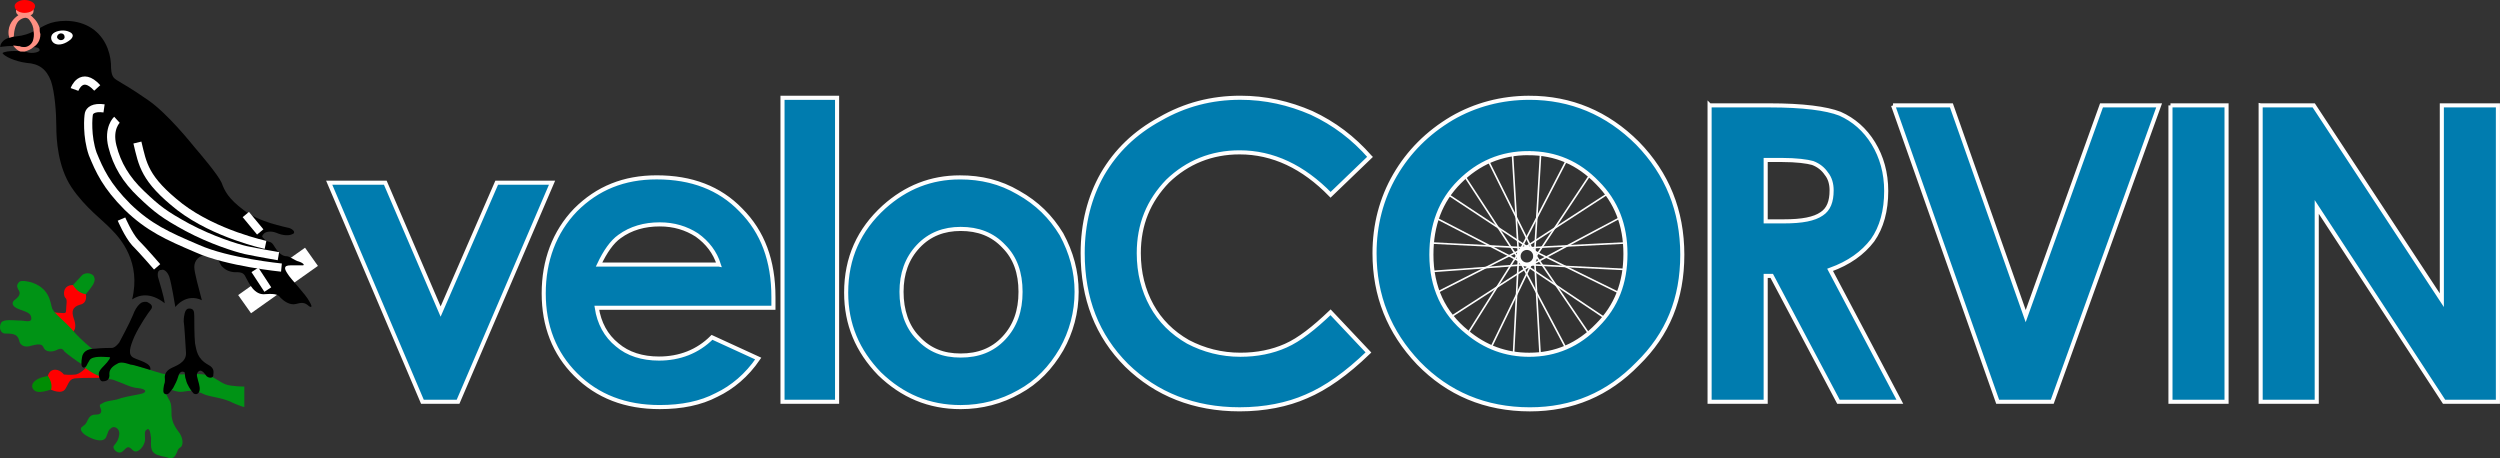 <?xml version="1.0" encoding="UTF-8"?>
<svg id="Layer_2" data-name="Layer 2" xmlns="http://www.w3.org/2000/svg" viewBox="0 0 1271.27 233.03">
  <rect x="0" y="0" width="1271.27" height="233.03" fill="#333333" stroke="none"/>
  <g id="Layer_1-2" data-name="Layer 1">
    <g id="_2814371734000" data-name=" 2814371734000">
      <circle cx="776.44" cy="130.29" r="4.24" style="fill: none; stroke: #fefefe; stroke-width: 2.08px;"/>
      <circle cx="776.44" cy="130.29" r="62.45" style="fill: none; stroke: #fefefe; stroke-width: 6.25px;"/>
      <polyline points="783.38 78.64 780.3 130.29 783.38 184.25" style="fill: none; stroke: #fefefe; stroke-width: .83px;"/>
      <polyline points="769.12 78.64 772.2 130.29 769.51 182.33 768.73 182.33" style="fill: none; stroke: #fefefe; stroke-width: .83px;"/>
      <polyline points="723.63 123.35 776.44 126.05 830.41 123.35" style="fill: none; stroke: #fefefe; stroke-width: .83px;"/>
      <polyline points="723.63 138.38 776.44 134.53 830.41 137.23" style="fill: none; stroke: #fefefe; stroke-width: .83px;"/>
      <polyline points="728.26 149.95 774.52 126.43 818.46 97.91" style="fill: none; stroke: #fefefe; stroke-width: .83px;"/>
      <polyline points="734.81 163.05 778.37 134.91 825.4 109.86" style="fill: none; stroke: #fefefe; stroke-width: .83px;"/>
      <polyline points="743.68 173.85 772.59 127.98 796.1 82.49 797.26 82.49" style="fill: none; stroke: #fefefe; stroke-width: .83px;"/>
      <polyline points="757.17 178.86 779.53 132.6 809.21 87.89" style="fill: none; stroke: #fefefe; stroke-width: .83px;"/>
      <polyline points="797.26 178.86 772.59 132.22 743.68 87.89" style="fill: none; stroke: #fefefe; stroke-width: .83px;"/>
      <polyline points="809.21 171.53 779.91 128.36 757.17 82.49" style="fill: none; stroke: #fefefe; stroke-width: .83px;"/>
      <polyline points="819.23 163.82 773.75 133.37 728.26 109.86" style="fill: none; stroke: #fefefe; stroke-width: .83px;"/>
      <polyline points="825.4 149.95 779.14 127.2 734.81 97.91" style="fill: none; stroke: #fefefe; stroke-width: .83px;"/>
      <circle cx="776.44" cy="130.29" r="54.35" style="fill: none; stroke: #fefefe; stroke-width: 2.08px;"/>
    </g>
    <path d="M167.4,92.9h28.52l28.14,65.53,28.52-65.53h28.14l-47.8,111.4h-18.12l-47.41-111.4Zm225.88,63.6h-89.81c1.16,7.71,4.63,14.26,10.41,18.89,5.4,4.63,12.72,6.94,21.2,6.94,10.41,0,19.66-3.47,26.98-10.79l23.51,10.79c-5.78,8.48-13.11,14.65-21.2,18.5-8.09,4.24-17.73,6.17-28.91,6.17-17.35,0-31.61-5.4-42.79-16.58-10.79-10.79-16.19-24.67-16.19-41.25s5.4-31.22,16.19-42.4c11.18-11.18,24.67-16.58,41.25-16.58,17.73,0,31.99,5.4,42.79,16.58,11.18,11.18,16.58,25.83,16.58,44.33v5.4Zm-27.75-21.97c-1.93-6.17-5.78-11.18-11.18-15.03-5.4-3.47-11.56-5.4-18.89-5.4-7.71,0-14.65,1.93-20.43,6.17-3.85,2.7-7.32,7.71-10.41,14.26h60.9Zm32.38-84.8h27.75V204.3h-27.75V49.73Zm90.2,40.47c10.79,0,20.43,2.31,29.68,7.71,9.64,5.4,16.58,12.34,21.97,21.2,5.01,9.25,7.71,18.89,7.71,29.3s-2.7,20.43-7.71,29.3c-5.4,9.25-12.34,16.58-21.59,21.59-8.87,5.01-18.89,7.71-29.68,7.71-16.19,0-29.68-5.78-41.25-16.96-11.18-11.56-16.96-25.06-16.96-41.25,0-17.73,6.55-31.99,19.27-43.56,11.18-10.02,23.9-15.03,38.55-15.03Zm.39,26.21c-8.48,0-15.8,2.7-21.59,8.87-5.78,6.17-8.48,13.88-8.48,23.13s2.7,17.73,8.48,23.51c5.78,6.17,12.72,8.87,21.59,8.87s16.19-2.7,21.97-8.87c5.78-6.17,8.48-13.88,8.48-23.51s-2.7-17.35-8.48-23.13c-5.78-6.17-13.11-8.87-21.97-8.87Zm208.15-36.62l-20.04,19.27c-13.88-14.26-29.3-21.59-46.26-21.59-14.26,0-26.6,5.01-36.62,14.65-9.64,10.02-14.65,21.97-14.65,36.62,0,10.02,2.31,18.89,6.55,26.6,4.24,7.71,10.41,13.88,18.5,18.5,8.09,4.24,16.96,6.55,26.6,6.55,8.48,0,16.19-1.54,23.13-4.63s14.26-8.87,22.74-16.96l19.27,20.43c-11.18,10.79-21.59,18.12-31.61,22.36-9.64,4.24-21.2,6.55-33.92,6.55-23.13,0-42.4-7.71-57.43-22.36-15.03-15.03-22.36-33.92-22.36-57.05,0-15.03,3.47-28.52,10.02-40.09,6.94-11.95,16.58-21.2,29.3-28.14,12.72-7.32,26.21-10.79,40.86-10.79,12.72,0,24.67,2.7,36.23,7.71,11.56,5.4,21.2,12.72,29.68,22.36Zm80.95-30.07c21.2,0,39.7,7.71,55.12,23.13,15.03,15.42,22.74,34.31,22.74,56.66s-7.32,40.47-22.74,55.51c-15.03,15.42-33.15,23.13-54.74,23.13-22.74,0-41.63-8.09-56.66-23.51-15.03-15.8-22.36-34.31-22.36-55.89,0-14.26,3.47-27.75,10.41-39.7s16.58-21.59,28.91-28.91c11.95-6.94,25.44-10.41,39.32-10.41Zm-.39,28.14c-13.88,0-25.44,5.01-35.08,14.65s-14.26,21.97-14.26,37.01c0,16.58,6.17,29.68,18.12,39.32,9.25,7.71,19.66,11.56,31.61,11.56,13.49,0,25.06-5.01,34.69-15.03,9.64-9.64,14.26-21.59,14.26-36.23s-4.63-26.6-14.26-36.23c-9.64-10.02-21.2-15.03-35.08-15.03Zm92.13-24.28h30.45c16.96,0,28.91,1.54,35.85,4.24,6.94,3.08,12.72,8.09,16.96,15.03,4.24,6.94,6.55,15.03,6.55,24.28,0,10.02-2.31,18.5-6.94,25.06-5.01,6.55-11.95,11.56-21.59,15.03l35.46,67.07h-31.22l-33.92-63.99h-3.08v63.99h-28.52V53.58Zm28.52,58.98h9.25c9.25,0,15.42-1.16,19.27-3.85,3.47-2.31,5.01-6.17,5.01-11.95,0-3.08-.77-6.17-2.7-8.48-1.54-2.31-3.85-4.24-6.94-5.4-2.7-.77-8.09-1.54-15.8-1.54h-8.09v31.22Zm64.76-58.98h29.68l37.78,107.16,38.55-107.16h29.3l-54.35,150.72h-27.75l-53.19-150.72Zm141.08,0h28.52V204.3h-28.52V53.58Zm45.87,0h26.98l65.14,99.07V53.58h28.52V204.3h-27.37l-64.76-99.07v99.07h-28.52V53.58Z" style="fill: #007caf; stroke: #fefefe; stroke-width: 2.08px;"/>
    <g id="_2814365398176" data-name=" 2814365398176">
      <line x1="138.11" y1="138" x2="144.66" y2="147.25" style="fill: none; stroke: #fff; stroke-width: 41.67px;"/>
      <path d="M.11,23.9s6.17-1.16,11.56,0c3.47,.39,8.09-.77,8.48,1.54,0,1.16-3.85,1.93-6.17,1.16-1.93-.77-10.79-1.16-12.72,.39,.77,1.54,6.17,4.24,12.34,5.01,6.17,.39,10.02,3.08,12.34,9.25,1.93,5.78,2.7,16.19,2.7,23.13,0,6.55,.77,20.43,7.71,30.84,6.94,10.41,16.19,16.96,20.43,21.59,4.63,4.63,15.03,16.58,10.41,35.46,3.47-2.31,9.25-3.85,16.58,1.93-.39-3.47-2.7-10.79-3.47-13.49-.39-3.08,.77-3.47,1.93-3.47,.77-.39,2.7,.39,3.85,3.47,1.16,3.47,3.08,15.42,3.08,15.42,0,0,5.4-7.32,13.49-3.47-1.54-6.17-3.85-13.88-3.85-16.96s2.31-6.17,6.94-6.17c5.01,0,5.78,4.24,6.94,5.78,1.54,1.54,3.08,2.7,6.17,3.08,3.47,0,5.01,0,6.17,2.7,1.54,2.7,4.24,9.25,10.02,8.48,5.4-.39,6.55,.39,7.71,1.93,1.54,1.54,4.63,3.85,7.71,3.08,2.7-.77,4.24-.77,5.78,.39,1.16,1.16,3.47,2.31,1.16-1.54-1.93-3.85-9.64-11.56-11.18-14.26-1.54-2.31-2.31-4.24,1.54-4.24h6.17c1.16,0,.39-1.16-1.93-1.93-1.93-.39-4.63-2.7-6.17-2.7-1.93,0-3.47-1.16-5.01-3.08s-1.93-3.85-3.85-4.24c-1.54-.39-2.31-1.16-3.08-1.93s-.77-1.16,.39-2.31c.77-.77,3.08-1.54,6.17-.39,3.47,1.54,6.55,1.54,8.09,.77,1.54-.39,1.54-1.93-1.16-3.08-2.7-.77-15.8-3.08-23.51-9.25-7.71-5.78-9.64-9.64-11.18-13.88-1.93-4.24-11.18-15.03-13.49-17.73-1.93-2.31-13.88-17.35-23.9-24.28-10.02-6.94-12.72-8.09-15.03-9.64-2.7-1.54-3.85-2.31-3.85-8.87-.39-6.55-3.47-14.65-11.18-18.89s-16.96-3.08-21.2-1.16c-4.63,1.93-8.09,5.4-15.8,6.17C2.04,18.89,.11,21.97,.11,23.9Z"/>
      <path d="M20.15,14.26c-1.16-3.85-3.47-5.4-4.63-6.55,1.93-.39,1.54-3.08,1.54-3.08l-2.31,.39s-5.01-.39-6.55,0c-.39,1.93,1.16,2.7,1.16,2.7-2.31,1.54-5.4,4.63-5.01,9.64,0,.77,.39,1.16,.39,1.93,.77-.39,1.54-.39,2.31-.77,0-3.08,1.16-6.94,2.7-8.09,0,0,3.47-3.08,5.4,0,1.16,1.54,1.93,3.47,1.93,5.4,.39,1.93,0,3.85-.39,5.01-.77,1.93-2.7,3.08-4.24,3.08-.77,0-1.93,0-2.31-.39-1.16,0-2.31-.39-3.47-.39,1.16,1.54,2.31,2.7,3.85,3.08h1.93c1.54-.39,3.47-1.16,4.63-2.31,1.93-1.16,3.47-3.47,3.47-6.55-.39-1.16-.39-1.93-.39-3.08Z" style="fill: #ff8f82;"/>
      <path d="M17.84,3.08c0,1.93-2.31,3.47-5.4,3.47-2.7,0-5.01-1.54-5.01-3.47,0-1.54,2.31-3.08,5.01-3.08,3.08,0,5.4,1.54,5.4,3.08Z" style="fill: red;"/>
      <path d="M35.19,16.19s3.47,1.16,.77,3.85c-2.7,2.31-5.78,3.08-7.71,2.31-2.31-.77-3.08-3.85-1.16-5.4s5.78-1.93,8.09-.77Z" style="fill: #fff;"/>
      <path d="M32.87,18.89c0,.77-.77,1.54-1.93,1.54-.77,0-1.93-.77-1.93-1.54,0-1.16,1.16-1.93,1.93-1.93,1.16,0,1.93,.77,1.93,1.93Z"/>
      <path d="M37.89,45.49s3.47-9.64,11.56-.77" style="fill: none; stroke: #fff; stroke-width: 4.17px;"/>
      <path d="M61.78,111.4s3.47,8.09,6.94,11.95c3.85,3.85,11.18,12.34,11.18,12.34" style="fill: none; stroke: #fff; stroke-width: 4.17px;"/>
      <line x1="125" y1="109.09" x2="132.33" y2="117.95" style="fill: none; stroke: #fff; stroke-width: 4.17px;"/>
      <line x1="129.63" y1="137.23" x2="136.18" y2="147.25" style="fill: none; stroke: #fff; stroke-width: 4.17px;"/>
      <path d="M143.12,136.07s-27.37-2.7-42.79-9.64c-15.42-6.55-24.67-10.79-35.46-21.2-10.79-10.79-14.26-18.5-17.73-26.98-3.08-8.87-2.31-18.89-1.93-20.43s2.31-3.47,7.71-2.7" style="fill: none; stroke: #fff; stroke-width: 4.17px;"/>
      <path d="M59.47,60.9s-4.63,4.24-2.31,13.49,6.94,16.96,14.65,24.28c8.09,7.71,11.56,10.41,23.51,16.96,12.34,6.55,24.67,10.41,29.68,11.56,5.4,1.16,16.58,3.08,16.58,3.08" style="fill: none; stroke: #fff; stroke-width: 4.17px;"/>
      <path d="M135.02,124.51s-25.44-5.4-43.56-19.27c-18.12-14.26-18.89-21.59-21.59-32.76" style="fill: none; stroke: #fff; stroke-width: 4.17px;"/>
      <path d="M27.09,158.81s3.85,.39,5.01,.39,1.54,0,1.54-1.93c0-2.31,.77-5.01-.39-5.78-1.16-1.16-1.54-6.55,3.85-6.55,5.4,.39,5.78,1.16,5.78,1.16,0,.39,.77,3.47,.77,3.47,0,0,1.16,4.63-3.08,5.4-3.85,1.16-4.24,3.47-3.08,6.94,1.16,3.08,1.16,5.78-.77,7.32s-5.4-2.31-6.94-3.47c-1.16-1.16-1.54,0-3.08-2.7-1.16-2.7-1.54-3.47-1.16-3.85,.39,0,1.54-.39,1.54-.39Z" style="fill: red;"/>
      <path d="M44.82,185.8s-3.08,3.85-6.17,4.63c-3.08,.39-6.17,0-6.17,0,0,0-2.31-3.08-5.4-2.31-3.08,.77-3.08,5.01-3.08,5.01l1.93,5.01s5.4,2.7,7.32-.39,1.93-5.4,5.78-5.4c3.85-.39,11.56,0,12.72-.39,.39-1.93-1.16-4.24-1.93-4.63-.39-.77-3.08-1.16-3.47-1.54h-1.54Z" style="fill: red;"/>
      <path d="M37.11,144.94s2.31,4.24,6.55,4.63c3.47-4.24,3.85-5.01,4.24-6.17,.39-.77,.39-3.08-1.16-3.85-1.93-1.16-4.24-.39-5.01,.39s-4.63,5.01-4.63,5.01Z" style="fill: #009315;"/>
      <path d="M24.39,191.19s2.7,3.85,1.54,6.94c-3.85,1.16-7.32,1.93-8.87,0-1.93-2.31,0-5.78,7.32-6.94Z" style="fill: #008d03;"/>
      <path d="M15.14,143.39s-4.24-1.16-5.4,0c-1.54,1.54-1.16,2.7,0,4.63,.77,1.54-.39,3.08-1.93,4.24-1.93,1.16-2.31,3.47,1.93,5.01,4.24,1.54,5.78,1.93,6.17,4.24s-1.93,1.93-4.63,1.54c-3.08,0-8.09-.77-10.02,.39s-1.93,6.55,1.93,6.17c4.24,0,5.78,.77,6.55,3.47,.39,2.7,3.08,3.85,6.17,2.7,3.08-.77,5.4-1.16,6.17,.77,.77,2.31,3.85,2.7,6.55,1.54,2.7-1.54,3.47-.39,4.24,.77,.77,.77,6.94,5.4,8.48,6.17,1.16,1.16,5.01,6.17,16.19,8.09,6.55,2.31,8.48,3.85,12.72,4.24s5.01,2.31,.77,3.08-8.48,1.54-11.56,2.7c-3.47,.77-5.78,.77-7.32,1.93-1.93,.77-1.54,1.16-.77,3.08,.39,1.93-.39,2.7-3.08,2.7s-3.47,2.31-4.24,3.85-1.54,1.54-2.7,2.7c-.77,1.16,.39,3.08,3.47,4.63,3.47,1.93,8.09,3.08,9.25,0,1.16-2.7,.77-3.08,2.31-4.24,1.54-1.54,4.63,0,4.24,3.08-.39,3.47-1.93,4.63-2.7,5.78-1.16,1.54,2.31,5.01,4.63,2.7s2.7-2.7,5.01-.39,6.17-2.31,6.17-5.4-.39-4.24,.77-5.01c1.16-1.16,1.93,.39,2.31,4.24,0,3.47-.77,6.94,3.08,8.48,3.47,1.16,3.47,.77,5.78,1.54s3.47-.77,4.24-2.7,.77-1.93,1.93-2.7,1.54-3.85-.39-6.94c-1.93-2.7-3.85-5.01-4.24-9.25,0-4.24,0-6.17-1.54-8.48-1.54-2.7-1.93-4.63-.39-4.63,1.54-.39,2.7,.77,6.17,1.16,3.85,0,5.78-1.93,13.11,1.54,3.47,1.16,9.25,1.54,14.26,4.24,4.63,1.93,5.4,1.93,5.4,1.93v-10.41s-6.55,0-9.64-1.16-6.55-4.63-11.18-5.01c-4.63-.77-15.03,.77-20.82-.39-5.78-1.54-12.72-4.24-18.12-5.4-5.4-1.16-8.48-4.63-14.26-4.63,0,0-8.09-5.78-13.88-12.72-5.01-5.4-9.64-8.48-10.02-11.18-.77-2.31-1.16-10.02-11.18-12.72Z" style="fill: #009315;"/>
      <path d="M72.19,153.8s1.93-.77,3.08,0c1.54,.77,2.7,1.93,1.54,3.47-1.54,1.93-5.78,8.09-8.48,13.88-2.31,5.4-3.47,9.25-.39,10.79s9.25,2.7,8.48,6.17c-1.54-.39-8.48-2.7-10.02-2.7-1.16-.39-4.24-1.54-6.17-.77-2.31,1.16-4.63,2.7-4.63,5.4,.39,3.08-1.54,3.85-3.08,3.85-1.54,.39-2.31-1.93-2.31-3.85s3.08-4.24,4.24-5.78,1.16-1.54,1.54-2.31c0-.39-.77-.39-1.54-.39-1.16,0-7.32-.77-8.87,1.54s-1.54,3.85-3.08,3.85c-1.54-.39-1.16-3.08-.77-5.4s2.31-4.24,6.55-4.24c3.85-.39,7.32-.39,8.48-.39s2.31-.77,3.85-2.7c1.16-2.31,5.01-9.25,6.94-13.88,1.93-5.4,4.63-6.55,4.63-6.55Z"/>
      <path d="M93.78,159.97s.39-3.08,2.31-3.08c2.31,0,2.7,1.16,2.7,3.85s0,10.02,.39,13.88c.77,3.85,1.16,7.71,6.55,10.79,3.85,1.93,2.7,4.24,2.7,5.78-.39,1.16-2.31,1.16-3.47,0-.77-1.16-1.93-2.7-3.08-2.7-.77,0-2.31,1.16-1.54,3.47,.39,1.93,1.54,4.63,1.16,6.55s-1.93,2.31-3.08,1.54c-1.16-1.16-3.47-4.63-3.85-6.94-.77-1.93-.39-3.47-.77-3.85-.77-.39-2.31-.77-3.08,1.93s-1.54,3.85-2.7,6.17c-1.54,1.93-2.31,3.47-3.85,3.08s-1.16-2.31-.77-4.63c.77-1.93,.39-3.08,.39-4.24s.77-3.08,3.08-4.24c1.93-1.16,8.09-2.7,7.71-8.09-.39-5.78-.77-13.49-1.16-15.8,0-2.31,.39-3.47,.39-3.47Z"/>
    </g>
  </g>
</svg>